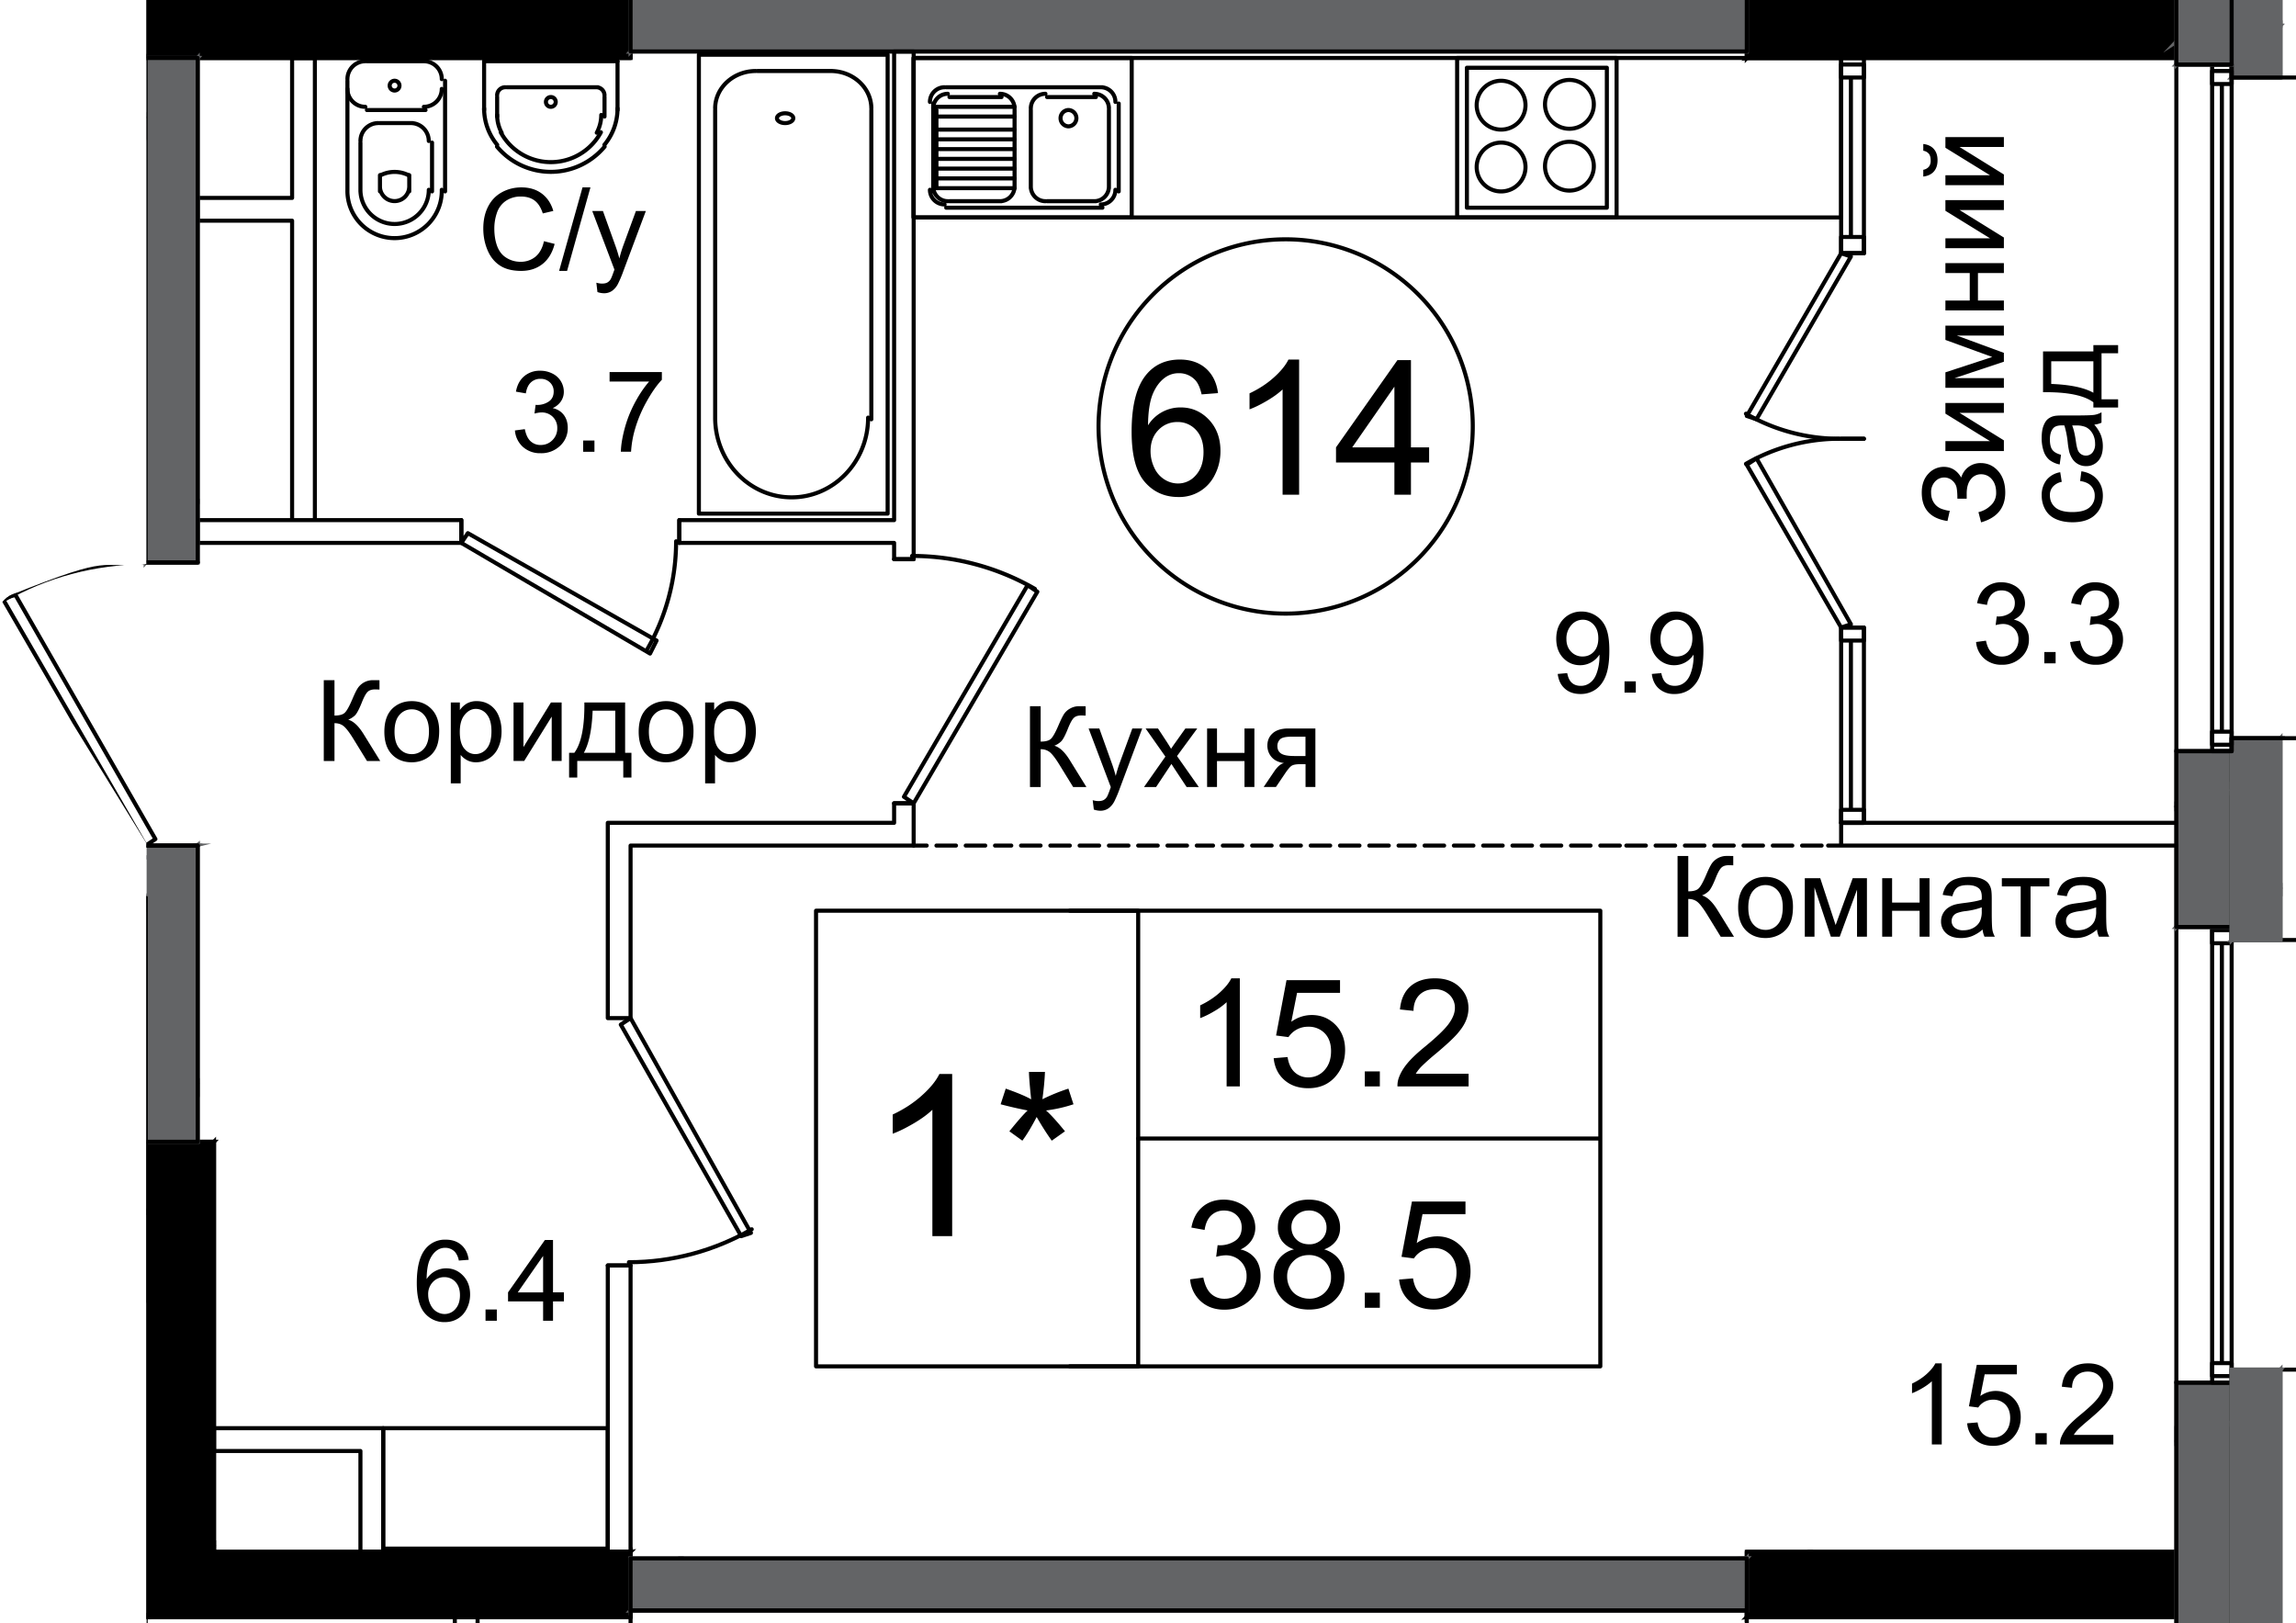 <svg version="1.1" xmlns="http://www.w3.org/2000/svg" xmlns:xlink="http://www.w3.org/1999/xlink" viewBox="87.224 256.036 84.664 59.841"><path d="M92.63 256.037v20.797c-1.853.186-1.112-.419-4.963 1.125-.282.113-.443.406-.443.406l5.406 8.773v28.739h79.258v-59.841H92.63z" fill="none"></path><path fill="none" d="M94.623 257.892v4.667h-.333v50.667h73v-55.334z"></path><clipPath id="a"><path d="M92.63 256.037v20.797c-1.853.186-1.112-.419-4.963 1.125-.282.113-.443.406-.443.406l5.406 8.773v28.739h79.258v-59.841H92.63z" fill="none"></path></clipPath><g clip-path="url(#a)"><path d="M151.636 313.253h2.279l-2.279 2.401z"></path><path fill="none" stroke="#000" stroke-width=".15" stroke-linecap="round" stroke-miterlimit="10" d="M151.636 313.253h2.279l-2.279 2.401z"></path><path d="m165.194 315.654 2.281-2.4v2.4h-2.281zm-13.558 0h13.559l2.281-2.4-15.84 2.4z"></path><path d="m165.194 315.654 2.281-2.4v2.4h-2.281zm-13.558 0h13.559l2.281-2.4-15.84 2.4z" fill="none" stroke="#000" stroke-width=".15" stroke-linecap="round" stroke-miterlimit="10"></path><path d="m151.636 315.654 2.279-2.401h13.561z"></path><path fill="none" stroke="#000" stroke-width=".15" stroke-linecap="round" stroke-miterlimit="10" d="m151.636 315.654 2.279-2.401h13.561z"></path><path fill="none" stroke="#000" stroke-width=".15" stroke-linecap="round" stroke-linejoin="round" stroke-miterlimit="10" d="M167.476 313.253h-15.84v2.401h15.84v-2.401"></path><path d="M92.595 298.133h2.52l-2.52 2.641z"></path><path fill="none" stroke="#000" stroke-width=".15" stroke-linecap="round" stroke-miterlimit="10" d="M92.595 298.133h2.52l-2.52 2.641z"></path><path d="m92.595 300.774 2.521 12.239-2.521 2.641v-14.88zm2.52-2.641-2.521 2.641 2.521 12.239v-14.88z"></path><path d="m92.595 300.774 2.521 12.239-2.521 2.641v-14.88zm2.52-2.641-2.521 2.641 2.521 12.239v-14.88z" fill="none" stroke="#000" stroke-width=".15" stroke-linecap="round" stroke-miterlimit="10"></path><path d="m92.595 315.654 2.521-2.4-2.399 2.4h-.122zm2.52-2.641-2.521 2.641 2.521-2.4v-.241z"></path><path d="m92.595 315.654 2.521-2.4-2.399 2.4h-.122zm2.52-2.641-2.521 2.641 2.521-2.4v-.241z" fill="none" stroke="#000" stroke-width=".15" stroke-linecap="round" stroke-miterlimit="10"></path><path d="m108.075 315.654 2.4-2.4v2.4h-2.4zm-15.359 0h15.359l2.4-2.4-17.759 2.4z"></path><path d="m108.075 315.654 2.4-2.4v2.4h-2.4zm-15.359 0h15.359l2.4-2.4-17.759 2.4z" fill="none" stroke="#000" stroke-width=".15" stroke-linecap="round" stroke-miterlimit="10"></path><path d="m92.716 315.654 2.399-2.401h15.361z"></path><path fill="none" stroke="#000" stroke-width=".15" stroke-linecap="round" stroke-miterlimit="10" d="m92.716 315.654 2.399-2.401h15.361z"></path><path fill="none" stroke="#000" stroke-width=".15" stroke-linecap="round" stroke-linejoin="round" stroke-miterlimit="10" d="M92.595 298.133h2.52v15.12h15.361v2.401H92.595v-17.521"></path><path d="M151.636 255.654h2.279l-2.279 2.519z"></path><path fill="none" stroke="#000" stroke-width=".15" stroke-linecap="round" stroke-miterlimit="10" d="M151.636 255.654h2.279l-2.279 2.519z"></path><path d="m165.194 258.173 2.281-2.52v2.52h-2.281zm-13.558 0h13.559l2.281-2.52-15.84 2.52z"></path><path d="m165.194 258.173 2.281-2.52v2.52h-2.281zm-13.558 0h13.559l2.281-2.52-15.84 2.52z" fill="none" stroke="#000" stroke-width=".15" stroke-linecap="round" stroke-miterlimit="10"></path><path d="m151.636 258.173 2.279-2.519h13.561z"></path><path fill="none" stroke="#000" stroke-width=".15" stroke-linecap="round" stroke-miterlimit="10" d="m151.636 258.173 2.279-2.519h13.561z"></path><path fill="none" stroke="#000" stroke-width=".15" stroke-linecap="round" stroke-linejoin="round" stroke-miterlimit="10" d="M151.636 255.654h15.84v2.519h-15.84v-2.519"></path><path d="m92.595 243.173 2.521 12.36-2.521 2.64v-15zm2.52-2.639-2.521 2.64 2.521 12.36v-15z"></path><path d="m92.595 243.173 2.521 12.36-2.521 2.64v-15zm2.52-2.639-2.521 2.64 2.521 12.36v-15z" fill="none" stroke="#000" stroke-width=".15" stroke-linecap="round" stroke-miterlimit="10"></path><path d="m92.595 258.173 2.521-2.52-2.399 2.52h-.122zm2.52-2.639-2.521 2.64 2.521-2.52v-.12z"></path><path d="m92.595 258.173 2.521-2.52-2.399 2.52h-.122zm2.52-2.639-2.521 2.64 2.521-2.52v-.12z" fill="none" stroke="#000" stroke-width=".15" stroke-linecap="round" stroke-miterlimit="10"></path><path d="m108.075 258.173 2.4-2.52v2.52h-2.4zm-15.359 0h15.359l2.4-2.52-17.759 2.52z"></path><path d="m108.075 258.173 2.4-2.52v2.52h-2.4zm-15.359 0h15.359l2.4-2.52-17.759 2.52z" fill="none" stroke="#000" stroke-width=".15" stroke-linecap="round" stroke-miterlimit="10"></path><path d="m92.716 258.173 2.399-2.519h15.361z"></path><path fill="none" stroke="#000" stroke-width=".15" stroke-linecap="round" stroke-miterlimit="10" d="m92.716 258.173 2.399-2.519h15.361z"></path><path fill="none" stroke="#000" stroke-width=".15" stroke-linecap="round" stroke-linejoin="round" stroke-miterlimit="10" d="M92.595 240.534h2.52v15.12h15.361v2.519H92.595v-17.639"></path><path fill="#636466" d="M110.476 255.894h1.798l-1.798 2.04z"></path><path fill="none" stroke="#636466" stroke-width=".15" stroke-linecap="round" stroke-miterlimit="10" d="M110.476 255.894h1.798l-1.798 2.04z"></path><path d="m149.835 257.934 1.801-2.04v2.04h-1.801zm-39.359 0h39.359l1.801-2.04-41.16 2.04z" fill="#636466"></path><path d="m149.835 257.934 1.801-2.04v2.04h-1.801zm-39.359 0h39.359l1.801-2.04-41.16 2.04z" fill="none" stroke="#636466" stroke-width=".15" stroke-linecap="round" stroke-miterlimit="10"></path><path fill="#636466" d="m110.476 257.934 1.798-2.04h39.362z"></path><path fill="none" stroke="#636466" stroke-width=".15" stroke-linecap="round" stroke-miterlimit="10" d="m110.476 257.934 1.798-2.04h39.362z"></path><path fill="none" stroke="#000" stroke-width=".15" stroke-linecap="round" stroke-linejoin="round" stroke-miterlimit="10" d="M110.476 255.894v2.04h41.16v-2.04h-41.16m9.479 2.159h-6.96m0 0v16.921m0 0h6.96m0-16.921v16.921m-6.36-3.48v-11.401m5.759 11.401v-11.401m-1.439-1.439h-2.76m-1.56 12.78c0 1.623 1.263 2.939 2.82 2.939s2.82-1.316 2.82-2.939m-4.14-12.78c-.828 0-1.5.618-1.5 1.38m5.759 0c0-.762-.671-1.38-1.5-1.38m-1.378 1.74c0-.1-.135-.181-.301-.181s-.3.081-.3.181.134.18.3.18.301-.08.301-.18m-16.441 2.64a1.74 1.74 0 1 0 3.479 0m-.66-3.06a.66.66 0 0 0 .66-.66m.001-.36a.66.66 0 0 0-.66-.66m-1.081 1.08a.18.18 0 1 0 0-.361.18.18 0 0 0 0 .361m-1.739 3.719v-4.08m.659-.719a.66.66 0 0 0-.659.66m.72-.66h2.16"></path><path d="M100.515 263.034a1.26 1.26 0 1 0 2.521 0m-3.001-3.72c0 .364.296.66.659.66m.481.6a.66.66 0 0 0-.66.66m0 1.859v-1.799m2.64 1.799v-1.799m-1.92-.72h1.2m.48-.481h-2.16m2.28 1.141a.66.66 0 0 0-.66-.66m-.093 1.919a1.144 1.144 0 0 0-1.014 0" fill="none" stroke="#000" stroke-width=".15" stroke-linecap="round" stroke-linejoin="round" stroke-miterlimit="10"></path><path d="M101.236 262.951a.54.54 0 0 0 1.077 0m-1.078.142v-.599m1.08 0v.599m1.321 0v-4.08m6.359 1.08v-1.799m-.48 2.039v-.719m-1.98 0a.18.18 0 1 0 0 .36.181.181 0 0 0 .181-.18.18.18 0 0 0-.181-.18m-1.979.719v-.719m-.481.479v-1.799m.84.959h3.359m-3.42 0a.3.3 0 0 0-.299.3m3.96 0a.3.3 0 0 0-.299-.3m-3.528 1.66a2.1 2.1 0 0 0 3.694 0" fill="none" stroke="#000" stroke-width=".15" stroke-linecap="round" stroke-linejoin="round" stroke-miterlimit="10"></path><path d="M105.55 261.442a2.583 2.583 0 0 0 3.97 0m-3.964-1.168c0 .229.057.454.166.656m-.647-.896c0 .49.172.965.484 1.342m3.952-.001c.313-.377.484-.852.484-1.342m-.766.897c.108-.202.166-.428.166-.656m.6-1.98h-4.92m15.119 18.36v-.601h-7.92v-.84h7.92v-17.279h.721v18.72h-.721m-25.679-13.321h3.48v-5.16h.84v17.04h-.84v-11.04h-3.48v-.84m9.72 11.88v.84h-9.72v-.84h9.72m0 .84 6.959 4.08.241-.479-6.959-3.96-.241.359" fill="none" stroke="#000" stroke-width=".15" stroke-linecap="round" stroke-linejoin="round" stroke-miterlimit="10"></path><path d="M111.087 279.984a7.998 7.998 0 0 0 1.068-3.99m-7.92.059v-.84m8.039.84v-.84m9.901-15.719a.538.538 0 0 0-.539.54m2.519-.42h-1.92m2.401.42a.54.54 0 0 0-.541-.54m.541 3.48v-2.881m-.541 3.361a.54.54 0 0 0 .541-.54m-2.401.54h1.92m-2.519-.54c0 .299.24.54.539.54m-.42-3.361v2.881m.301-3.721a.54.54 0 0 0-.541.541" fill="none" stroke="#000" stroke-width=".15" stroke-linecap="round" stroke-linejoin="round" stroke-miterlimit="10"></path><path d="M121.515 263.034c0 .298.242.54.541.54m-.42-3.72v3.239m.119-1.199h2.881m-2.881.359h2.881m-2.881.361h2.881m-2.881.36h2.881m-2.881-2.641h2.881m-2.881.481h2.881m-2.881.359h2.881m-2.881.361h2.881m-2.881-1.56h2.881m-2.881.359h2.881m1.138-.839a.538.538 0 0 0-.539.54m2.401-.42h-1.801m2.28.42a.539.539 0 0 0-.54-.54m.54 3.48v-2.881m-.54 3.361c.299 0 .54-.241.54-.54m-2.28.54h1.801m-2.401-.54c0 .299.24.54.539.54m-.539-3.361v2.881m3.119-3.18a.539.539 0 0 0-.539-.541m.661 3.84v-3.239m-.661 3.72a.538.538 0 0 0 .539-.54m-1.739-2.34a.3.3 0 0 0 0-.601.301.301 0 0 0 0 .601m1.26-1.441h-5.76m0 4.441h5.76" fill="none" stroke="#000" stroke-width=".15" stroke-linecap="round" stroke-linejoin="round" stroke-miterlimit="10"></path><path fill="none" stroke="#000" stroke-width=".15" stroke-linecap="round" stroke-linejoin="round" stroke-miterlimit="10" d="M128.955 258.173h-8.04v5.88h8.04v-5.88m12.36 5.521v-5.16m5.161 0v5.16m-.481-1.5a.9.9 0 1 0-1.799-.001.9.9 0 0 0 1.799.001m-2.519 0a.9.9 0 1 0-1.8 0 .9.9 0 0 0 1.8 0m3 1.5h-5.161m0-5.16h5.161m-.481 1.38a.9.9 0 1 0-1.799-.001.9.9 0 0 0 1.799.001m-2.519 0a.9.9 0 1 0-1.8 0 .9.9 0 0 0 1.8 0"></path><path fill="none" stroke="#000" stroke-width=".15" stroke-linecap="round" stroke-linejoin="round" stroke-miterlimit="10" d="M146.835 264.053h-5.88v-5.88h5.88v5.88"></path><path fill="none" stroke="#000" stroke-width=".15" stroke-linecap="round" stroke-linejoin="round" stroke-miterlimit="10" d="M155.115 264.053v-5.88h-34.2v5.88h34.2m-60 45.481h5.4v3.719h.839v-4.559h-6.239v.84m14.521-6.84v10.559h.84v-10.559h-.84m.84-9.12 4.439 7.92-.359.12-4.441-7.8.361-.24"></path><path d="M110.415 302.574c1.59 0 3.152-.419 4.529-1.214m-4.468-7.786h-.84m.84 9.12h-.84m11.279-17.04v1.559h-10.439v6.361h-.84v-7.2h10.558v-.72h.721m0 0 4.561-7.8-.361-.24-4.559 7.8.359.24" fill="none" stroke="#000" stroke-width=".15" stroke-linecap="round" stroke-linejoin="round" stroke-miterlimit="10"></path><path d="M125.385 277.748a9.06 9.06 0 0 0-4.53-1.214m.06 9.12h-.721m.721-9h-.721" fill="none" stroke="#000" stroke-width=".15" stroke-linecap="round" stroke-linejoin="round" stroke-miterlimit="10"></path><path fill="#636466" d="M86.595 287.213h1.92l-1.92 1.92z"></path><path fill="none" stroke="#636466" stroke-width=".15" stroke-linecap="round" stroke-miterlimit="10" d="M86.595 287.213h1.92l-1.92 1.92z"></path><path d="m86.595 289.133 7.801-1.92-1.801 1.92h-6zm1.92-1.92-1.92 1.92 7.801-1.92h-5.881z" fill="#636466"></path><path d="m86.595 289.133 7.801-1.92-1.801 1.92h-6zm1.92-1.92-1.92 1.92 7.801-1.92h-5.881z" fill="none" stroke="#636466" stroke-width=".15" stroke-linecap="round" stroke-miterlimit="10"></path><path d="m92.595 289.133 1.92-1.92-1.92 2.04v-.12zm1.801-1.92-1.801 1.92 1.92-1.92h-.119z" fill="#636466"></path><path d="m92.595 289.133 1.92-1.92-1.92 2.04v-.12zm1.801-1.92-1.801 1.92 1.92-1.92h-.119z" fill="none" stroke="#636466" stroke-width=".15" stroke-linecap="round" stroke-miterlimit="10"></path><path d="m92.595 298.133 1.92-2.159v2.159h-1.92zm0-8.88v8.88l1.92-2.159-1.92-6.721z" fill="#636466"></path><path d="m92.595 298.133 1.92-2.159v2.159h-1.92zm0-8.88v8.88l1.92-2.159-1.92-6.721z" fill="none" stroke="#636466" stroke-width=".15" stroke-linecap="round" stroke-miterlimit="10"></path><path fill="#636466" d="m92.595 289.253 1.92-2.04v8.761z"></path><path fill="none" stroke="#636466" stroke-width=".15" stroke-linecap="round" stroke-miterlimit="10" d="m92.595 289.253 1.92-2.04v8.761z"></path><path fill="none" stroke="#000" stroke-width=".15" stroke-linecap="round" stroke-linejoin="round" stroke-miterlimit="10" d="M94.515 287.213v10.92h-1.92v-9h-6v-1.92h7.92"></path><path fill="#636466" d="M92.595 258.173h1.92l-1.92 2.16z"></path><path fill="none" stroke="#636466" stroke-width=".15" stroke-linecap="round" stroke-miterlimit="10" d="M92.595 258.173h1.92l-1.92 2.16z"></path><path d="m92.595 276.774 1.92-2.16v2.16h-1.92zm0-16.441v16.44l1.92-2.16-1.92-14.28z" fill="#636466"></path><path d="m92.595 276.774 1.92-2.16v2.16h-1.92zm0-16.441v16.44l1.92-2.16-1.92-14.28z" fill="none" stroke="#636466" stroke-width=".15" stroke-linecap="round" stroke-miterlimit="10"></path><path fill="#636466" d="m92.595 260.333 1.92-2.16v16.441z"></path><path fill="none" stroke="#636466" stroke-width=".15" stroke-linecap="round" stroke-miterlimit="10" d="m92.595 260.333 1.92-2.16v16.441z"></path><path fill="none" stroke="#000" stroke-width=".15" stroke-linecap="round" stroke-linejoin="round" stroke-miterlimit="10" d="M92.595 276.774v-18.601h1.92v18.601h-1.92m0 10.439-5.28-9.12.48-.119 5.16 9-.36.239"></path><path d="M92.535 276.774c-1.821 0-3.612.479-5.19 1.391m5.25 9.048h1.92m-1.92-10.439h1.92m-7.44 12.359v14.88h5.52v-14.88h-5.52m14.279 19.561v4.439h8.282v-4.439h-8.282" fill="none" stroke="#000" stroke-width=".15" stroke-linecap="round" stroke-linejoin="round" stroke-miterlimit="10"></path><path fill="#636466" d="M110.476 313.494h1.798l-1.798 1.92z"></path><path fill="none" stroke="#636466" stroke-width=".15" stroke-linecap="round" stroke-miterlimit="10" d="M110.476 313.494h1.798l-1.798 1.92z"></path><path d="m149.835 315.414 1.801-1.92v1.92h-1.801zm-39.359 0h39.359l1.801-1.92-41.16 1.92z" fill="#636466"></path><path d="m149.835 315.414 1.801-1.92v1.92h-1.801zm-39.359 0h39.359l1.801-1.92-41.16 1.92z" fill="none" stroke="#636466" stroke-width=".15" stroke-linecap="round" stroke-miterlimit="10"></path><path fill="#636466" d="m110.476 315.414 1.798-1.92h39.362z"></path><path fill="none" stroke="#636466" stroke-width=".15" stroke-linecap="round" stroke-miterlimit="10" d="m110.476 315.414 1.798-1.92h39.362z"></path><path fill="none" stroke="#000" stroke-width=".15" stroke-linecap="round" stroke-linejoin="round" stroke-miterlimit="10" d="M110.476 313.494v1.92h41.16v-1.92h-41.16m45.479-27.12h-.84v-7.201h.84v7.201m0-21v-7.201h-.84v7.201h.84m-.84 0-3.479 6 .359.12 3.481-6-.361-.12"></path><path d="M151.605 271.29a6.907 6.907 0 0 0 3.45.924m.06-6.84h.84m-.84 6.839h.84m-.84 6.96-3.479-6 .359-.239 3.481 6.119-.361.12" fill="none" stroke="#000" stroke-width=".15" stroke-linecap="round" stroke-linejoin="round" stroke-miterlimit="10"></path><path d="M155.056 272.213a6.897 6.897 0 0 0-3.45.925m3.509 6.035h.84m-.84-6.96h.84m-.84-6.839v-.6h.84v.6h-.84m.361-6.48v5.88m-.361 21.6v-.48h.84v.48h-.84m.361-.48v-6.24m-.361-20.76v-.48h.84v.48h-.84m0 20.76v-.481h.84v.481h-.84m-51.12 36v2.04h.84v-2.04h-.84" fill="none" stroke="#000" stroke-width=".15" stroke-linecap="round" stroke-linejoin="round" stroke-miterlimit="10"></path><path fill="#636466" d="M167.476 307.013h2.039l-2.039 2.16z"></path><path fill="none" stroke="#636466" stroke-width=".15" stroke-linecap="round" stroke-miterlimit="10" d="M167.476 307.013h2.039l-2.039 2.16z"></path><path d="m167.476 319.133 2.039-2.04v2.04h-2.039zm0-9.96v9.96l2.039-2.04-2.039-7.92z" fill="#636466"></path><path d="m167.476 319.133 2.039-2.04v2.04h-2.039zm0-9.96v9.96l2.039-2.04-2.039-7.92z" fill="none" stroke="#636466" stroke-width=".15" stroke-linecap="round" stroke-miterlimit="10"></path><path fill="#636466" d="m167.476 309.173 2.039-2.16v10.08z"></path><path fill="none" stroke="#636466" stroke-width=".15" stroke-linecap="round" stroke-miterlimit="10" d="m167.476 309.173 2.039-2.16v10.08z"></path><path fill="none" stroke="#000" stroke-width=".15" stroke-linecap="round" stroke-linejoin="round" stroke-miterlimit="10" d="M167.476 307.013h2.039v12.12h-2.039v-12.12"></path><path fill="none" stroke="#000" stroke-width=".15" stroke-linecap="round" stroke-linejoin="round" stroke-miterlimit="10" d="M169.515 290.213v16.8h-.72v-16.8h.72"></path><path fill="none" stroke="#000" stroke-width=".15" stroke-linecap="round" stroke-linejoin="round" stroke-miterlimit="10" d="M169.515 290.333v.481h-.72v-.481h.72m0 15.961v.48h-.72v-.48h.72m-.36-15.48v15.48"></path><path fill="none" stroke="#000" stroke-width=".15" stroke-linecap="round" stroke-linejoin="round" stroke-miterlimit="10" d="M172.035 290.694v15.84h-2.52v.479h-2.039v-16.8h2.039v.481h2.52"></path><path fill="#636466" d="M167.476 283.734h2.039l-2.039 2.04z"></path><path fill="none" stroke="#636466" stroke-width=".15" stroke-linecap="round" stroke-miterlimit="10" d="M167.476 283.734h2.039l-2.039 2.04z"></path><path d="m167.476 290.213 2.039-2.16v2.16h-2.039zm0-4.439v4.439l2.039-2.16-2.039-2.279z" fill="#636466"></path><path d="m167.476 290.213 2.039-2.16v2.16h-2.039zm0-4.439v4.439l2.039-2.16-2.039-2.279z" fill="none" stroke="#636466" stroke-width=".15" stroke-linecap="round" stroke-miterlimit="10"></path><path fill="#636466" d="m167.476 285.774 2.039-2.04v4.319z"></path><path fill="none" stroke="#636466" stroke-width=".15" stroke-linecap="round" stroke-miterlimit="10" d="m167.476 285.774 2.039-2.04v4.319z"></path><path fill="none" stroke="#000" stroke-width=".15" stroke-linecap="round" stroke-linejoin="round" stroke-miterlimit="10" d="M167.476 283.734h2.039v6.479h-2.039v-6.479"></path><path fill="#636466" d="M169.515 306.534h1.8l-1.8 1.92z"></path><path fill="none" stroke="#636466" stroke-width=".15" stroke-linecap="round" stroke-miterlimit="10" d="M169.515 306.534h1.8l-1.8 1.92z"></path><path d="m169.515 319.734 1.801-1.92v1.92h-1.801zm0-11.28v11.28l1.801-1.92-1.801-9.36z" fill="#636466"></path><path d="m169.515 319.734 1.801-1.92v1.92h-1.801zm0-11.28v11.28l1.801-1.92-1.801-9.36z" fill="none" stroke="#636466" stroke-width=".15" stroke-linecap="round" stroke-miterlimit="10"></path><path fill="#636466" d="m169.515 308.454 1.8-1.92v11.28z"></path><path fill="none" stroke="#636466" stroke-width=".15" stroke-linecap="round" stroke-miterlimit="10" d="m169.515 308.454 1.8-1.92v11.28z"></path><path fill="none" stroke="#636466" stroke-width=".15" stroke-linecap="round" stroke-linejoin="round" stroke-miterlimit="10" d="M169.515 306.534h1.8v13.2h-1.8v-13.2"></path><path fill="#636466" d="M169.515 283.253h1.8l-1.8 1.92z"></path><path fill="none" stroke="#636466" stroke-width=".15" stroke-linecap="round" stroke-miterlimit="10" d="M169.515 283.253h1.8l-1.8 1.92z"></path><path d="m169.515 290.694 1.801-1.92v1.92h-1.801zm0-5.521v5.521l1.801-1.92-1.801-3.601z" fill="#636466"></path><path d="m169.515 290.694 1.801-1.92v1.92h-1.801zm0-5.521v5.521l1.801-1.92-1.801-3.601z" fill="none" stroke="#636466" stroke-width=".15" stroke-linecap="round" stroke-miterlimit="10"></path><path fill="#636466" d="m169.515 285.173 1.8-1.92v5.521z"></path><path fill="none" stroke="#636466" stroke-width=".15" stroke-linecap="round" stroke-miterlimit="10" d="m169.515 285.173 1.8-1.92v5.521z"></path><path fill="none" stroke="#636466" stroke-width=".15" stroke-linecap="round" stroke-linejoin="round" stroke-miterlimit="10" d="M169.515 283.253h1.8v7.441h-1.8v-7.441"></path><path fill="#636466" d="M169.515 254.934h1.8l-1.8 1.92z"></path><path fill="none" stroke="#636466" stroke-width=".15" stroke-linecap="round" stroke-miterlimit="10" d="M169.515 254.934h1.8l-1.8 1.92z"></path><path d="m169.515 258.894 1.801-1.92v1.92h-1.801zm0-2.04v2.04l1.801-1.92-1.801-.12z" fill="#636466"></path><path d="m169.515 258.894 1.801-1.92v1.92h-1.801zm0-2.04v2.04l1.801-1.92-1.801-.12z" fill="none" stroke="#636466" stroke-width=".15" stroke-linecap="round" stroke-miterlimit="10"></path><path fill="#636466" d="m169.515 256.854 1.8-1.92v2.04z"></path><path fill="none" stroke="#636466" stroke-width=".15" stroke-linecap="round" stroke-miterlimit="10" d="m169.515 256.854 1.8-1.92v2.04z"></path><path fill="none" stroke="#636466" stroke-width=".15" stroke-linecap="round" stroke-linejoin="round" stroke-miterlimit="10" d="M171.315 258.894v-3.96h-1.8v3.96h1.8"></path><path fill="none" stroke="#000" stroke-width=".15" stroke-linecap="round" stroke-linejoin="round" stroke-miterlimit="10" d="M169.515 258.414v25.32h-.72v-25.32h.72"></path><path fill="none" stroke="#000" stroke-width=".15" stroke-linecap="round" stroke-linejoin="round" stroke-miterlimit="10" d="M169.515 258.654v.479h-.72v-.479h.72m0 24.359v.481h-.72v-.481h.72m-.36-23.88v23.88"></path><path fill="none" stroke="#000" stroke-width=".15" stroke-linecap="round" stroke-linejoin="round" stroke-miterlimit="10" d="M172.035 258.894v24.359h-2.52v.481h-2.039v-25.32h2.039v.48h2.52"></path><path fill="#636466" d="M167.476 255.414h2.039l-2.039 2.16z"></path><path fill="none" stroke="#636466" stroke-width=".15" stroke-linecap="round" stroke-miterlimit="10" d="M167.476 255.414h2.039l-2.039 2.16z"></path><path d="m167.476 258.414 2.039-2.16v2.16h-2.039zm0-.84v.84l2.039-2.16-2.039 1.32z" fill="#636466"></path><path d="m167.476 258.414 2.039-2.16v2.16h-2.039zm0-.84v.84l2.039-2.16-2.039 1.32z" fill="none" stroke="#636466" stroke-width=".15" stroke-linecap="round" stroke-miterlimit="10"></path><path fill="#636466" d="m167.476 257.574 2.039-2.16v.839z"></path><path fill="none" stroke="#636466" stroke-width=".15" stroke-linecap="round" stroke-miterlimit="10" d="m167.476 257.574 2.039-2.16v.839z"></path><path fill="none" stroke="#000" stroke-width=".15" stroke-linecap="round" stroke-linejoin="round" stroke-miterlimit="10" d="M167.476 255.414h2.039v3h-2.039v-3"></path><path d="m106.212 271.907.365-.049c.041.207.113.356.214.448a.531.531 0 0 0 .368.137c.172 0 .318-.06.436-.179a.6.6 0 0 0 .178-.442.564.564 0 0 0-.164-.416.57.57 0 0 0-.418-.163c-.069 0-.155.014-.258.041l.041-.321a.748.748 0 0 0 .479-.118c.125-.081.188-.206.188-.375a.443.443 0 0 0-.137-.333.481.481 0 0 0-.352-.133.494.494 0 0 0-.355.135c-.094.089-.155.223-.183.401l-.365-.064c.044-.245.146-.436.305-.569a.876.876 0 0 1 .591-.202.97.97 0 0 1 .449.104.748.748 0 0 1 .421.669.624.624 0 0 1-.104.352.714.714 0 0 1-.307.252c.176.04.313.125.41.253s.146.288.146.479a.88.88 0 0 1-.284.661.998.998 0 0 1-.72.271.935.935 0 0 1-.65-.233.903.903 0 0 1-.294-.606zm2.516.786v-.416h.416v.416h-.416zm.974-2.588v-.351h1.928v.284c-.189.201-.377.47-.563.804-.188.335-.33.679-.432 1.032a3.75 3.75 0 0 0-.141.818h-.376c.005-.234.05-.518.138-.849.088-.332.215-.652.379-.96.165-.308.34-.567.525-.779h-1.458zm-5.195 32.38-.364.028a.688.688 0 0 0-.138-.313.488.488 0 0 0-.366-.157.507.507 0 0 0-.307.098c-.114.084-.206.207-.272.368s-.101.391-.104.688a.85.85 0 0 1 .723-.397c.243 0 .451.09.622.27.172.179.258.411.258.695 0 .187-.041.36-.121.521-.081.161-.191.284-.332.369s-.301.128-.479.128a.934.934 0 0 1-.745-.336c-.193-.225-.289-.594-.289-1.108 0-.575.106-.993.318-1.255a.917.917 0 0 1 .75-.341c.234 0 .426.065.576.196.15.133.24.315.27.546zm-1.494 1.284c0 .126.027.246.081.361s.128.203.224.264c.097.06.197.09.303.09a.518.518 0 0 0 .398-.187c.111-.125.166-.294.166-.508 0-.206-.055-.368-.164-.486a.538.538 0 0 0-.414-.178.562.562 0 0 0-.42.178.636.636 0 0 0-.174.466zm2.115.964v-.416h.416v.416h-.416zm2.123 0v-.713h-1.293v-.335l1.359-1.93h.299v1.93h.402v.335h-.402v.713h-.365zm0-1.047v-1.343l-.934 1.343h.934zm52.84-23.979.365-.049c.043.207.114.356.215.448a.534.534 0 0 0 .369.137c.172 0 .316-.06.436-.179a.605.605 0 0 0 .178-.442.561.561 0 0 0-.583-.579c-.069 0-.155.014-.259.041l.041-.321a.747.747 0 0 0 .48-.118c.124-.081.187-.206.187-.375a.442.442 0 0 0-.136-.333c-.091-.089-.208-.133-.351-.133s-.262.045-.355.135c-.096.089-.156.223-.184.401l-.365-.064c.045-.245.146-.436.305-.569a.878.878 0 0 1 .591-.202c.163 0 .312.034.448.104a.744.744 0 0 1 .422.669c0 .129-.034.246-.104.352s-.171.189-.307.252c.177.04.313.125.41.253a.765.765 0 0 1 .146.479.88.88 0 0 1-.284.661.995.995 0 0 1-.719.271.936.936 0 0 1-.651-.233.912.912 0 0 1-.295-.606zm2.517.786v-.416h.416v.416h-.416zm.953-.786.365-.049c.042.207.114.356.214.448a.535.535 0 0 0 .369.137c.172 0 .317-.06.436-.179a.6.6 0 0 0 .178-.442.564.564 0 0 0-.164-.416.572.572 0 0 0-.418-.163c-.07 0-.156.014-.259.041l.041-.321a.751.751 0 0 0 .48-.118c.124-.081.187-.206.187-.375a.445.445 0 0 0-.136-.333c-.092-.089-.209-.133-.352-.133s-.261.045-.355.135c-.095.089-.156.223-.184.401l-.365-.064c.045-.245.146-.436.305-.569a.879.879 0 0 1 .592-.202c.162 0 .312.034.448.104a.742.742 0 0 1 .422.669.631.631 0 0 1-.104.352.72.72 0 0 1-.307.252c.176.04.313.125.41.253s.146.288.146.479a.88.88 0 0 1-.285.661.995.995 0 0 1-.719.271.932.932 0 0 1-.65-.233.904.904 0 0 1-.295-.606zm-4.735 29.586h-.366v-2.33c-.088.084-.203.168-.346.252s-.271.147-.385.189v-.354c.204-.097.383-.213.536-.35s.261-.27.325-.397h.235v2.99zm.937-.78.384-.032c.028.187.095.327.198.422a.54.54 0 0 0 .375.141.581.581 0 0 0 .446-.199c.122-.132.183-.309.183-.527 0-.209-.059-.373-.176-.494a.615.615 0 0 0-.46-.181.643.643 0 0 0-.542.288l-.344-.044.289-1.529h1.48v.349h-1.188l-.16.801a.968.968 0 0 1 .563-.188c.26 0 .479.091.658.271s.269.412.269.694c0 .27-.079.503-.236.699-.191.241-.451.361-.781.361-.271 0-.492-.076-.664-.228a.881.881 0 0 1-.294-.604zm2.518.78v-.416h.416v.416h-.416zm2.872-.352v.352h-1.969a.663.663 0 0 1 .043-.254 1.39 1.39 0 0 1 .24-.396c.111-.13.271-.28.479-.45.324-.266.543-.476.656-.631s.171-.302.171-.439c0-.146-.052-.268-.155-.367s-.238-.149-.405-.149c-.177 0-.317.054-.423.159s-.158.252-.16.438l-.376-.039c.026-.28.122-.493.29-.641.168-.146.395-.22.677-.22.286 0 .512.079.679.237a.78.78 0 0 1 .25.589.897.897 0 0 1-.074.352c-.048.115-.129.236-.242.363s-.301.302-.563.524c-.22.184-.36.309-.423.374a1.209 1.209 0 0 0-.154.198h1.459zm-77.544-38.256-.364.028a.677.677 0 0 0-.138-.313.486.486 0 0 0-.366-.157.509.509 0 0 0-.307.098c-.114.084-.205.207-.271.368s-.102.391-.104.688a.848.848 0 0 1 .722-.397.83.83 0 0 1 .623.27c.171.179.257.411.257.695 0 .187-.04.36-.121.521a.871.871 0 0 1-.811.497.935.935 0 0 1-.745-.336c-.192-.225-.288-.594-.288-1.108 0-.575.105-.993.318-1.255a.917.917 0 0 1 .75-.341.84.84 0 0 1 .575.196c.15.132.24.314.27.546zm-1.493 1.283c0 .126.027.246.08.361a.61.61 0 0 0 .225.264c.096.06.197.09.303.09a.518.518 0 0 0 .398-.187c.111-.125.166-.294.166-.508 0-.206-.055-.368-.164-.486-.109-.119-.248-.178-.414-.178s-.306.059-.421.178a.639.639 0 0 0-.173.466zm58.548 8.917.351-.032c.03.165.088.285.172.359s.191.111.322.111a.55.55 0 0 0 .295-.077c.086-.052.154-.12.209-.206s.1-.202.137-.349a1.91 1.91 0 0 0 .055-.446l-.002-.073a.845.845 0 0 1-.711.391c-.247 0-.455-.089-.626-.268s-.256-.414-.256-.707c0-.302.089-.545.267-.729a.892.892 0 0 1 .67-.275.959.959 0 0 1 .896.601c.083.193.125.473.125.838 0 .381-.041.684-.124.909s-.206.396-.368.515a.956.956 0 0 1-.574.177c-.232 0-.424-.064-.57-.194-.15-.129-.238-.311-.268-.545zm1.497-1.315c0-.21-.057-.376-.168-.499s-.246-.186-.402-.186a.558.558 0 0 0-.426.199.742.742 0 0 0-.18.517c0 .189.057.343.172.462a.564.564 0 0 0 .423.178c.169 0 .308-.06.417-.178.109-.119.164-.283.164-.493zm.967 2.003v-.416h.416v.416h-.416zm1.006-.688.351-.032c.03.165.087.285.171.359s.191.111.322.111c.113 0 .211-.025.296-.077s.154-.12.208-.206c.055-.086.1-.202.137-.349a1.86 1.86 0 0 0 .055-.446l-.002-.073a.842.842 0 0 1-.711.391.83.83 0 0 1-.625-.268c-.172-.179-.256-.414-.256-.707 0-.302.088-.545.267-.729a.891.891 0 0 1 .669-.275.956.956 0 0 1 .896.601c.084.193.125.473.125.838 0 .381-.041.684-.123.909a1.079 1.079 0 0 1-.369.515.954.954 0 0 1-.574.177.83.83 0 0 1-.57-.194c-.15-.129-.238-.311-.267-.545zm1.496-1.315c0-.21-.056-.376-.168-.499a.525.525 0 0 0-.402-.186c-.162 0-.305.066-.425.199s-.181.305-.181.517c0 .189.057.343.172.462.114.118.256.178.424.178s.308-.06.417-.178c.108-.119.163-.283.163-.493z"></path><path fill="none" stroke="#000" stroke-width=".15" stroke-linecap="round" stroke-linejoin="round" stroke-miterlimit="10" d="M126.675 306.414h19.56v-16.8h-19.56m2.519 8.399h17.041"></path><path fill="none" stroke="#000" stroke-width=".15" stroke-linecap="round" stroke-linejoin="round" stroke-miterlimit="10" d="M117.315 306.414h11.879v-16.8h-11.879v16.8"></path><path d="M132.942 296.093h-.487v-3.106a2.447 2.447 0 0 1-.462.336 3.195 3.195 0 0 1-.513.252v-.471c.272-.129.511-.284.715-.466.204-.183.349-.359.433-.531h.314v3.986zm1.248-1.04.513-.043c.038.249.126.437.264.562a.715.715 0 0 0 .5.188.78.78 0 0 0 .596-.266c.162-.177.243-.411.243-.704 0-.277-.078-.497-.234-.658a.816.816 0 0 0-.613-.24.854.854 0 0 0-.723.383l-.457-.06.384-2.039h1.974v.466h-1.584l-.213 1.067a1.29 1.29 0 0 1 .75-.249c.346 0 .639.12.877.359.238.24.357.549.357.927 0 .359-.104.67-.314.932-.254.321-.602.481-1.042.481-.361 0-.655-.101-.884-.303s-.36-.469-.394-.803zm3.36 1.04v-.555h.555v.555h-.555zm3.828-.469v.469h-2.623a.852.852 0 0 1 .057-.339c.066-.179.174-.354.32-.527.147-.174.359-.374.639-.602.431-.354.723-.634.874-.841s.228-.402.228-.586a.653.653 0 0 0-.207-.489.748.748 0 0 0-.541-.199c-.234 0-.422.07-.563.212-.141.141-.213.335-.215.585l-.5-.052c.034-.374.163-.658.387-.854.225-.196.525-.294.902-.294.381 0 .682.105.904.317.222.211.333.473.333.785 0 .158-.032.314-.098.468-.065.154-.173.315-.323.485s-.401.402-.752.698a8.27 8.27 0 0 0-.563.5 1.646 1.646 0 0 0-.207.264h1.948zm-10.269 7.581.487-.065c.057.276.151.476.285.598a.708.708 0 0 0 .492.183.788.788 0 0 0 .581-.238.808.808 0 0 0 .237-.591.75.75 0 0 0-.22-.554.76.76 0 0 0-.558-.218c-.092 0-.207.019-.344.055l.054-.429a1.02 1.02 0 0 0 .64-.156c.166-.108.248-.275.248-.501 0-.179-.061-.327-.182-.444s-.276-.176-.468-.176a.665.665 0 0 0-.474.179c-.127.119-.208.298-.244.536l-.487-.087c.06-.327.194-.58.406-.76.211-.18.474-.27.788-.27.217 0 .416.047.598.14a1.002 1.002 0 0 1 .565.893.84.84 0 0 1-.139.468.94.94 0 0 1-.408.336.933.933 0 0 1 .547.337c.129.171.194.385.194.641 0 .347-.126.641-.379.882s-.572.361-.959.361c-.349 0-.638-.104-.868-.312a1.214 1.214 0 0 1-.392-.808zm3.832-1.105a.911.911 0 0 1-.45-.316.826.826 0 0 1-.146-.493c0-.288.104-.531.312-.729.207-.196.483-.295.828-.295.347 0 .626.101.837.302a.974.974 0 0 1 .317.735.801.801 0 0 1-.146.48.903.903 0 0 1-.44.315c.244.08.43.208.557.385s.191.389.191.634c0 .34-.12.625-.36.855-.24.231-.556.347-.948.347-.391 0-.707-.115-.947-.348s-.36-.521-.36-.868c0-.258.065-.474.196-.648a.983.983 0 0 1 .559-.356zm-.254 1.007c0 .139.033.273.1.403.065.13.163.23.293.302.131.071.27.107.42.107a.783.783 0 0 0 .576-.225.77.77 0 0 0 .229-.571.784.784 0 0 0-.234-.583.804.804 0 0 0-.586-.229c-.23 0-.42.075-.57.228a.769.769 0 0 0-.228.568zm.157-1.833c0 .188.061.341.182.46.12.119.278.179.472.179a.626.626 0 0 0 .461-.178.586.586 0 0 0 .18-.435.604.604 0 0 0-.186-.45.629.629 0 0 0-.461-.183c-.186 0-.34.06-.463.179s-.185.262-.185.428zm2.706 2.979v-.555h.555v.555h-.555zm1.266-1.04.513-.043c.037.249.125.437.264.562a.715.715 0 0 0 .5.188.78.78 0 0 0 .596-.266c.162-.177.243-.411.243-.704 0-.277-.078-.497-.234-.658a.817.817 0 0 0-.613-.24.851.851 0 0 0-.724.383l-.457-.06.385-2.039h1.974v.466h-1.584l-.214 1.067a1.29 1.29 0 0 1 .75-.249c.347 0 .639.12.877.359.238.24.357.549.357.927 0 .359-.104.67-.313.932-.255.321-.603.481-1.042.481-.361 0-.656-.101-.885-.303s-.36-.469-.393-.803z"></path><path fill="none" stroke="#000" stroke-width=".15" stroke-linecap="round" stroke-linejoin="round" stroke-miterlimit="10" d="M19.636 249.534v63.479h42.119v3H47.476v-2.279H31.995v2.279H19.636v25.561h.479v4.439h24.361v.481h41.16v-.96h17.879v-11.521h3v12.481h39.121v-.96h21.84v-29.521h-15.84v-.599h-41.16v.599H92.595v-26.88h-18.36v-39.599H19.636m135.479 36.84h12.361m-12.361 0v.839h12.361m-46.561 0h.481m.359 0h.721m.359 0h.721m.359 0h.6m.36 0h.72m.36 0h.72m.36 0h.72m.36 0h.72m.359 0h.721m.359 0h.721m.359 0h.601m.36 0h.72m.361 0h.719m.361 0h.718m.362 0h.718m.362 0h.718m.362 0h.719m.36 0h.601m.359 0h.721m.359 0h.721m.359 0h.721m.359 0h.721m.359 0h.72m.36 0h.72m.36 0h.72m.239 0h.721m.359 0h.721m.359 0h.721m.36 0h.72m.36 0h.72m.36 0h.72m.36 0h.721m.24 0h.479"></path><path d="M122.335 301.613h-.73v-4.659c-.176.168-.406.336-.692.504s-.542.294-.771.378v-.707c.41-.192.768-.425 1.072-.699.307-.273.523-.538.65-.796h.471v5.979zm1.787-4.862.188-.577c.431.152.744.283.938.395-.052-.49-.079-.827-.081-1.012h.589c-.009.269-.04.604-.094 1.008a7.14 7.14 0 0 1 .959-.391l.187.577a5.2 5.2 0 0 1-1.012.228c.166.144.398.399.699.768l-.488.346a10.303 10.303 0 0 1-.556-.874c-.2.382-.376.673-.528.874l-.479-.346c.313-.387.538-.643.674-.768a15.008 15.008 0 0 1-.996-.228zm-24.959-15.636h.395v1.304c.18 0 .307-.034.379-.104.074-.069.168-.237.281-.503.082-.194.15-.332.204-.413a.668.668 0 0 1 .556-.285c.151 0 .23.001.239.004v.342l-.079-.003-.079-.002c-.126 0-.22.031-.28.092-.063.061-.134.19-.213.39-.101.252-.186.411-.254.477a.807.807 0 0 1-.248.157c.191.053.381.23.568.532l.613.991h-.489l-.497-.809c-.137-.224-.252-.377-.344-.46s-.211-.125-.357-.125v1.394h-.395v-2.979zm2.234 1.9c0-.399.111-.695.333-.888.186-.16.411-.24.679-.24.297 0 .539.098.727.292.188.194.283.463.283.805 0 .278-.043.496-.125.655-.084.159-.205.283-.364.371s-.333.132-.521.132c-.303 0-.547-.097-.732-.29-.187-.195-.28-.473-.28-.837zm.375 0c0 .275.061.482.182.62.12.138.271.206.455.206a.576.576 0 0 0 .453-.207c.12-.138.18-.349.18-.632 0-.267-.061-.469-.182-.606a.577.577 0 0 0-.451-.206.577.577 0 0 0-.455.205c-.121.136-.182.343-.182.62zm2.075 1.904v-2.983h.334v.28a.81.81 0 0 1 .266-.246.72.72 0 0 1 .359-.083c.184 0 .347.048.487.143a.87.87 0 0 1 .319.401c.071.172.107.361.107.567 0 .221-.039.419-.119.596a.882.882 0 0 1-.346.406.875.875 0 0 1-.476.142c-.122 0-.231-.025-.328-.077s-.177-.116-.239-.195v1.05h-.364zm.332-1.893c0 .277.056.482.168.615s.248.199.408.199a.529.529 0 0 0 .418-.206c.115-.138.173-.351.173-.639 0-.275-.057-.48-.169-.617a.51.51 0 0 0-.406-.205c-.155 0-.293.072-.412.218-.122.146-.18.358-.18.635zm1.982-1.09h.365v1.646l1.014-1.646h.394v2.157h-.366v-1.635l-1.014 1.635h-.393v-2.157zm2.611 0h1.503v1.856h.233v.912h-.301v-.611h-1.697v.611h-.301v-.912h.193c.258-.35.381-.968.37-1.856zm.305.302c-.027.7-.135 1.218-.324 1.554h1.159v-1.554h-.835zm1.698.777c0-.399.11-.695.333-.888.186-.16.412-.24.678-.24.297 0 .539.098.728.292s.282.463.282.805c0 .278-.041.496-.125.655-.083.159-.204.283-.363.371s-.332.132-.521.132c-.301 0-.545-.097-.731-.29-.188-.195-.281-.473-.281-.837zm.376 0c0 .275.061.482.181.62s.272.206.454.206.333-.069.453-.207c.121-.138.182-.349.182-.632 0-.267-.061-.469-.182-.606a.58.58 0 0 0-.453-.206c-.182 0-.334.068-.454.205s-.181.343-.181.62zm2.075 1.904v-2.983h.332v.28a.833.833 0 0 1 .267-.246.717.717 0 0 1 .359-.083c.185 0 .347.048.487.143s.247.229.318.401c.072.172.108.361.108.567 0 .221-.04.419-.119.596s-.194.313-.345.406a.884.884 0 0 1-.477.142c-.122 0-.231-.025-.328-.077s-.176-.116-.238-.195v1.05h-.364zm.33-1.893c0 .277.057.482.169.615s.249.199.408.199a.524.524 0 0 0 .417-.206c.116-.138.174-.351.174-.639 0-.275-.057-.48-.17-.617s-.248-.205-.404-.205-.294.072-.414.218c-.12.146-.18.358-.18.635zm-6.274-18.097.394.1c-.083.323-.231.57-.446.74s-.477.255-.787.255c-.32 0-.582-.065-.782-.196-.201-.13-.354-.319-.459-.567s-.157-.514-.157-.798c0-.311.059-.581.178-.812.118-.231.287-.406.506-.526s.459-.18.722-.18c.298 0 .548.076.751.228s.345.365.425.64l-.388.092c-.069-.217-.17-.375-.301-.474s-.297-.148-.496-.148a.956.956 0 0 0-.573.165.862.862 0 0 0-.323.441 1.763 1.763 0 0 0-.094.572c0 .253.037.474.11.663.073.188.188.33.345.423a.959.959 0 0 0 .506.141.848.848 0 0 0 .561-.191c.15-.129.254-.317.308-.568zm.559 1.094.863-3.079h.292l-.861 3.079h-.294zm1.413.781-.04-.344c.08.021.148.032.209.032.081 0 .146-.013.195-.04s.088-.065.119-.114c.023-.036.061-.127.111-.271l.033-.09-.818-2.161h.394l.448 1.249c.059.159.111.325.157.5.042-.168.092-.332.15-.491l.461-1.258h.366l-.821 2.193a4.33 4.33 0 0 1-.205.49.725.725 0 0 1-.224.265.522.522 0 0 1-.301.084.751.751 0 0 1-.234-.044zm15.95 15.271h.394v1.304c.18 0 .307-.034.38-.104.072-.069.166-.237.28-.503.083-.194.15-.332.204-.413a.634.634 0 0 1 .229-.203.658.658 0 0 1 .326-.082c.152 0 .232.001.24.004v.342l-.079-.003-.079-.002c-.126 0-.22.031-.28.092-.063.061-.134.19-.214.39-.1.252-.185.411-.254.477a.773.773 0 0 1-.248.157c.193.053.383.23.569.532l.613.991h-.489l-.498-.809c-.137-.224-.251-.377-.343-.46a.516.516 0 0 0-.357-.125v1.394h-.394v-2.979zm2.354 3.809-.041-.344c.08.021.149.032.209.032.082 0 .146-.013.195-.04s.088-.065.119-.114c.023-.036.061-.127.112-.271l.032-.09-.818-2.161h.395l.448 1.249c.059.159.11.325.157.5.041-.168.092-.332.15-.491l.461-1.258h.365l-.82 2.193a4.33 4.33 0 0 1-.205.49.727.727 0 0 1-.225.265.52.52 0 0 1-.3.084.746.746 0 0 1-.234-.044zm1.851-.831.788-1.121-.729-1.036h.457l.332.506c.062.097.111.177.15.242a5.21 5.21 0 0 1 .164-.238l.363-.51h.438l-.746 1.016.803 1.142h-.449l-.443-.67-.117-.181-.566.851h-.445zm2.326-2.157h.365v.898h1.014v-.898h.365v2.157h-.365v-.957H132.1v.957h-.365v-2.157zm3.993 0v2.157h-.363v-.841h-.211c-.129 0-.225.017-.288.05s-.155.14-.274.319l-.319.472h-.453l.394-.581c.121-.177.24-.277.359-.301-.208-.028-.363-.104-.463-.225a.638.638 0 0 1-.152-.421c0-.187.066-.339.198-.455s.323-.175.573-.175h.999zm-.364.302h-.52c-.219 0-.359.034-.422.102a.337.337 0 0 0-.095.237c0 .129.046.224.14.284.092.06.256.09.492.09h.404v-.713zm13.719 4.398h.395v1.304c.18 0 .307-.034.379-.104.074-.069.168-.237.281-.503.082-.194.15-.332.204-.413a.668.668 0 0 1 .556-.285c.151 0 .23.001.239.004v.342l-.079-.003-.079-.002c-.126 0-.22.031-.28.092-.063.061-.134.19-.213.39-.101.252-.186.411-.254.477a.807.807 0 0 1-.248.157c.191.053.381.23.568.532l.613.991h-.489l-.497-.809c-.137-.224-.252-.377-.344-.46s-.211-.125-.357-.125v1.394h-.395v-2.979zm2.234 1.899c0-.399.111-.695.333-.888.186-.16.411-.24.679-.24.297 0 .539.098.727.292.188.194.283.463.283.805 0 .278-.043.496-.125.655-.084.159-.205.283-.364.371s-.333.132-.521.132c-.303 0-.547-.097-.732-.29-.187-.194-.28-.473-.28-.837zm.375 0c0 .275.061.482.182.62.12.138.271.206.455.206a.576.576 0 0 0 .453-.207c.12-.138.18-.349.18-.632 0-.267-.061-.469-.182-.606a.577.577 0 0 0-.451-.206.577.577 0 0 0-.455.205c-.121.137-.182.344-.182.62zm2.084-1.079h.569l.567 1.727.629-1.727h.525v2.157h-.365v-1.736l-.638 1.736h-.327l-.604-1.819v1.819h-.357v-2.157zm2.853 0h.365v.898h1.014v-.898h.366v2.157h-.366v-.957h-1.014v.957h-.365v-2.157zm3.702 1.892a1.371 1.371 0 0 1-.391.243c-.125.048-.26.071-.403.071-.237 0-.419-.058-.546-.174a.57.57 0 0 1-.191-.443.606.606 0 0 1 .26-.5.877.877 0 0 1 .263-.12c.072-.019.181-.037.326-.055.295-.035.512-.077.651-.126l.002-.096c0-.148-.034-.253-.104-.314-.094-.082-.232-.124-.417-.124-.172 0-.299.03-.381.091s-.143.167-.182.319l-.357-.049a.9.9 0 0 1 .16-.37.712.712 0 0 1 .324-.218c.141-.051.303-.076.488-.076s.334.022.449.065.199.098.254.163a.561.561 0 0 1 .113.249c.013.063.02.175.02.337v.487c0 .341.008.556.023.646.015.09.046.176.092.259h-.382a.823.823 0 0 1-.071-.265zm-.03-.818a2.64 2.64 0 0 1-.597.139 1.34 1.34 0 0 0-.319.073.313.313 0 0 0-.196.292c0 .098.037.179.11.244a.482.482 0 0 0 .324.098c.141 0 .266-.031.376-.093s.19-.146.241-.253a.88.88 0 0 0 .06-.365v-.135zm.739-1.074h1.753v.303h-.694v1.854h-.363v-1.854h-.695v-.303zm3.51 1.892a1.371 1.371 0 0 1-.391.243c-.125.048-.26.071-.403.071-.237 0-.419-.058-.546-.174a.57.57 0 0 1-.191-.443.606.606 0 0 1 .26-.5.877.877 0 0 1 .263-.12c.072-.019.181-.037.326-.055.295-.035.512-.077.651-.126l.002-.096c0-.148-.034-.253-.104-.314-.094-.082-.232-.124-.417-.124-.172 0-.299.03-.381.091s-.143.167-.182.319l-.357-.049a.9.9 0 0 1 .16-.37.712.712 0 0 1 .324-.218c.141-.051.303-.076.488-.076s.334.022.449.065.199.098.254.163a.561.561 0 0 1 .113.249c.013.063.02.175.02.337v.487c0 .341.008.556.023.646.015.09.046.176.092.259h-.382a.823.823 0 0 1-.071-.265zm-.03-.818a2.64 2.64 0 0 1-.597.139 1.34 1.34 0 0 0-.319.073.313.313 0 0 0-.196.292c0 .098.037.179.11.244a.482.482 0 0 0 .324.098c.141 0 .266-.031.376-.093s.19-.146.241-.253a.88.88 0 0 0 .06-.365v-.135zm-4.244-14.195-.098-.376a.947.947 0 0 0 .434-.229.614.614 0 0 0 .219-.492c0-.209-.055-.373-.161-.494a.5.5 0 0 0-.388-.181.463.463 0 0 0-.391.191c-.098.127-.146.301-.146.52v.189h-.343c0-.182-.011-.32-.031-.417a.466.466 0 0 0-.161-.255.441.441 0 0 0-.293-.11.456.456 0 0 0-.339.151.565.565 0 0 0-.145.409c0 .15.038.278.112.385a.59.59 0 0 0 .299.221c.124.04.217.061.277.061l-.085.378c-.632-.094-.948-.443-.948-1.048 0-.291.08-.522.242-.693a.763.763 0 0 1 .568-.256c.277 0 .492.132.646.395a.73.73 0 0 1 .721-.534c.256 0 .47.1.644.298.172.198.258.461.258.789 0 .562-.297.928-.891 1.098zm-1.316-2.629v-.365h1.645l-1.645-1.014v-.394h2.156v.365h-1.635l1.635 1.014v.394h-2.156zm0-2.333v-.569l1.727-.566-1.727-.629v-.526h2.156v.365h-1.736l1.736.638v.327l-1.819.604h1.819v.357h-2.156zm0-2.852v-.365h.897v-1.014h-.897v-.365h2.156v.365h-.956v1.014h.956v.365h-2.156zm0-2.294v-.365h1.645l-1.645-1.014v-.394h2.156v.365h-1.635l1.635 1.014v.394h-2.156zm-.816-3.593v-.249c.169.02.299.082.39.186s.136.241.136.413c0 .174-.045.312-.135.415s-.221.166-.391.187v-.25a.351.351 0 0 0 .206-.113.344.344 0 0 0 .067-.226c0-.11-.021-.193-.065-.249a.331.331 0 0 0-.208-.114zm.816 1.269v-.365h1.645l-1.645-1.014v-.394h2.156v.365h-1.635l1.635 1.014v.394h-2.156zm4.967 10.908.047-.359c.248.039.441.14.582.302.14.161.21.36.21.596 0 .295-.097.532-.29.712-.192.18-.469.27-.829.27-.233 0-.437-.039-.611-.116s-.306-.194-.394-.353a1.046 1.046 0 0 1-.131-.515.9.9 0 0 1 .178-.575.821.821 0 0 1 .505-.286l.056.355a.593.593 0 0 0-.328.18.47.47 0 0 0-.109.312c0 .185.066.334.198.449s.341.173.626.173c.291 0 .501-.056.633-.167a.541.541 0 0 0 .196-.435.51.51 0 0 0-.132-.359c-.089-.097-.225-.158-.407-.184zm.523-2.08c.115.136.197.266.244.391.047.126.071.26.071.403 0 .237-.058.419-.174.547a.574.574 0 0 1-.444.19.593.593 0 0 1-.499-.26.889.889 0 0 1-.12-.263 2.716 2.716 0 0 1-.055-.325 3.286 3.286 0 0 0-.126-.652l-.095-.002c-.149 0-.254.034-.315.104-.083.094-.124.232-.124.416 0 .173.03.3.091.381.06.082.167.143.319.183l-.049.357a.894.894 0 0 1-.37-.161.698.698 0 0 1-.218-.322 1.445 1.445 0 0 1-.076-.49c0-.184.021-.333.065-.448s.098-.2.163-.254a.568.568 0 0 1 .249-.114c.063-.012.175-.018.337-.018h.488c.34 0 .555-.008.645-.023s.176-.047.259-.093v.382a.785.785 0 0 1-.266.071zm-.816.031c.055.133.101.332.139.598.021.149.046.256.073.318a.315.315 0 0 0 .292.196.31.31 0 0 0 .244-.111.48.48 0 0 0 .098-.323c0-.141-.031-.267-.093-.376s-.146-.19-.253-.242a.883.883 0 0 0-.365-.059h-.135zm-1.074-1.225v-1.503h1.856v-.233h.912v.3h-.611v1.698h.611v.301h-.912v-.193c-.349-.258-.968-.381-1.856-.37zm.302-.305c.7.027 1.219.136 1.554.325v-1.16h-1.554v.835z"></path><path d="M139.34 266.714a6.9 6.9 0 0 0-9.752.339 6.899 6.899 0 0 0 .338 9.752 6.899 6.899 0 0 0 9.752-.339 6.902 6.902 0 0 0-.338-9.752" fill="none" stroke="#000" stroke-width=".15" stroke-linecap="round" stroke-linejoin="round" stroke-miterlimit="10"></path><path d="m132.138 270.53-.605.047c-.055-.239-.131-.413-.23-.521a.806.806 0 0 0-.609-.26.844.844 0 0 0-.511.162c-.192.14-.343.344-.454.612-.109.269-.168.651-.172 1.147a1.406 1.406 0 0 1 1.205-.659c.406 0 .752.149 1.037.448s.429.686.429 1.159c0 .312-.067.601-.202.868a1.451 1.451 0 0 1-1.352.828c-.508 0-.922-.188-1.242-.561s-.48-.989-.48-1.847c0-.959.177-1.656.531-2.092.309-.379.725-.568 1.248-.568.391 0 .711.109.961.328.246.221.397.524.446.909zm-2.488 2.139c0 .21.044.411.134.604a.998.998 0 0 0 .374.438.93.93 0 0 0 .505.151.857.857 0 0 0 .663-.312c.185-.208.277-.49.277-.847 0-.343-.091-.613-.274-.811a.9.9 0 0 0-.69-.296.94.94 0 0 0-.7.296c-.193.198-.289.457-.289.777zm5.478 1.608h-.609v-3.883c-.147.14-.34.28-.578.42s-.451.245-.641.314v-.589c.34-.16.639-.354.893-.582.256-.228.436-.449.542-.663h.394v4.983zm3.514 0v-1.188h-2.153v-.559l2.265-3.216h.498v3.216h.67v.559h-.67v1.188h-.61zm0-1.747v-2.237l-1.555 2.237h1.555z"></path></g></svg>